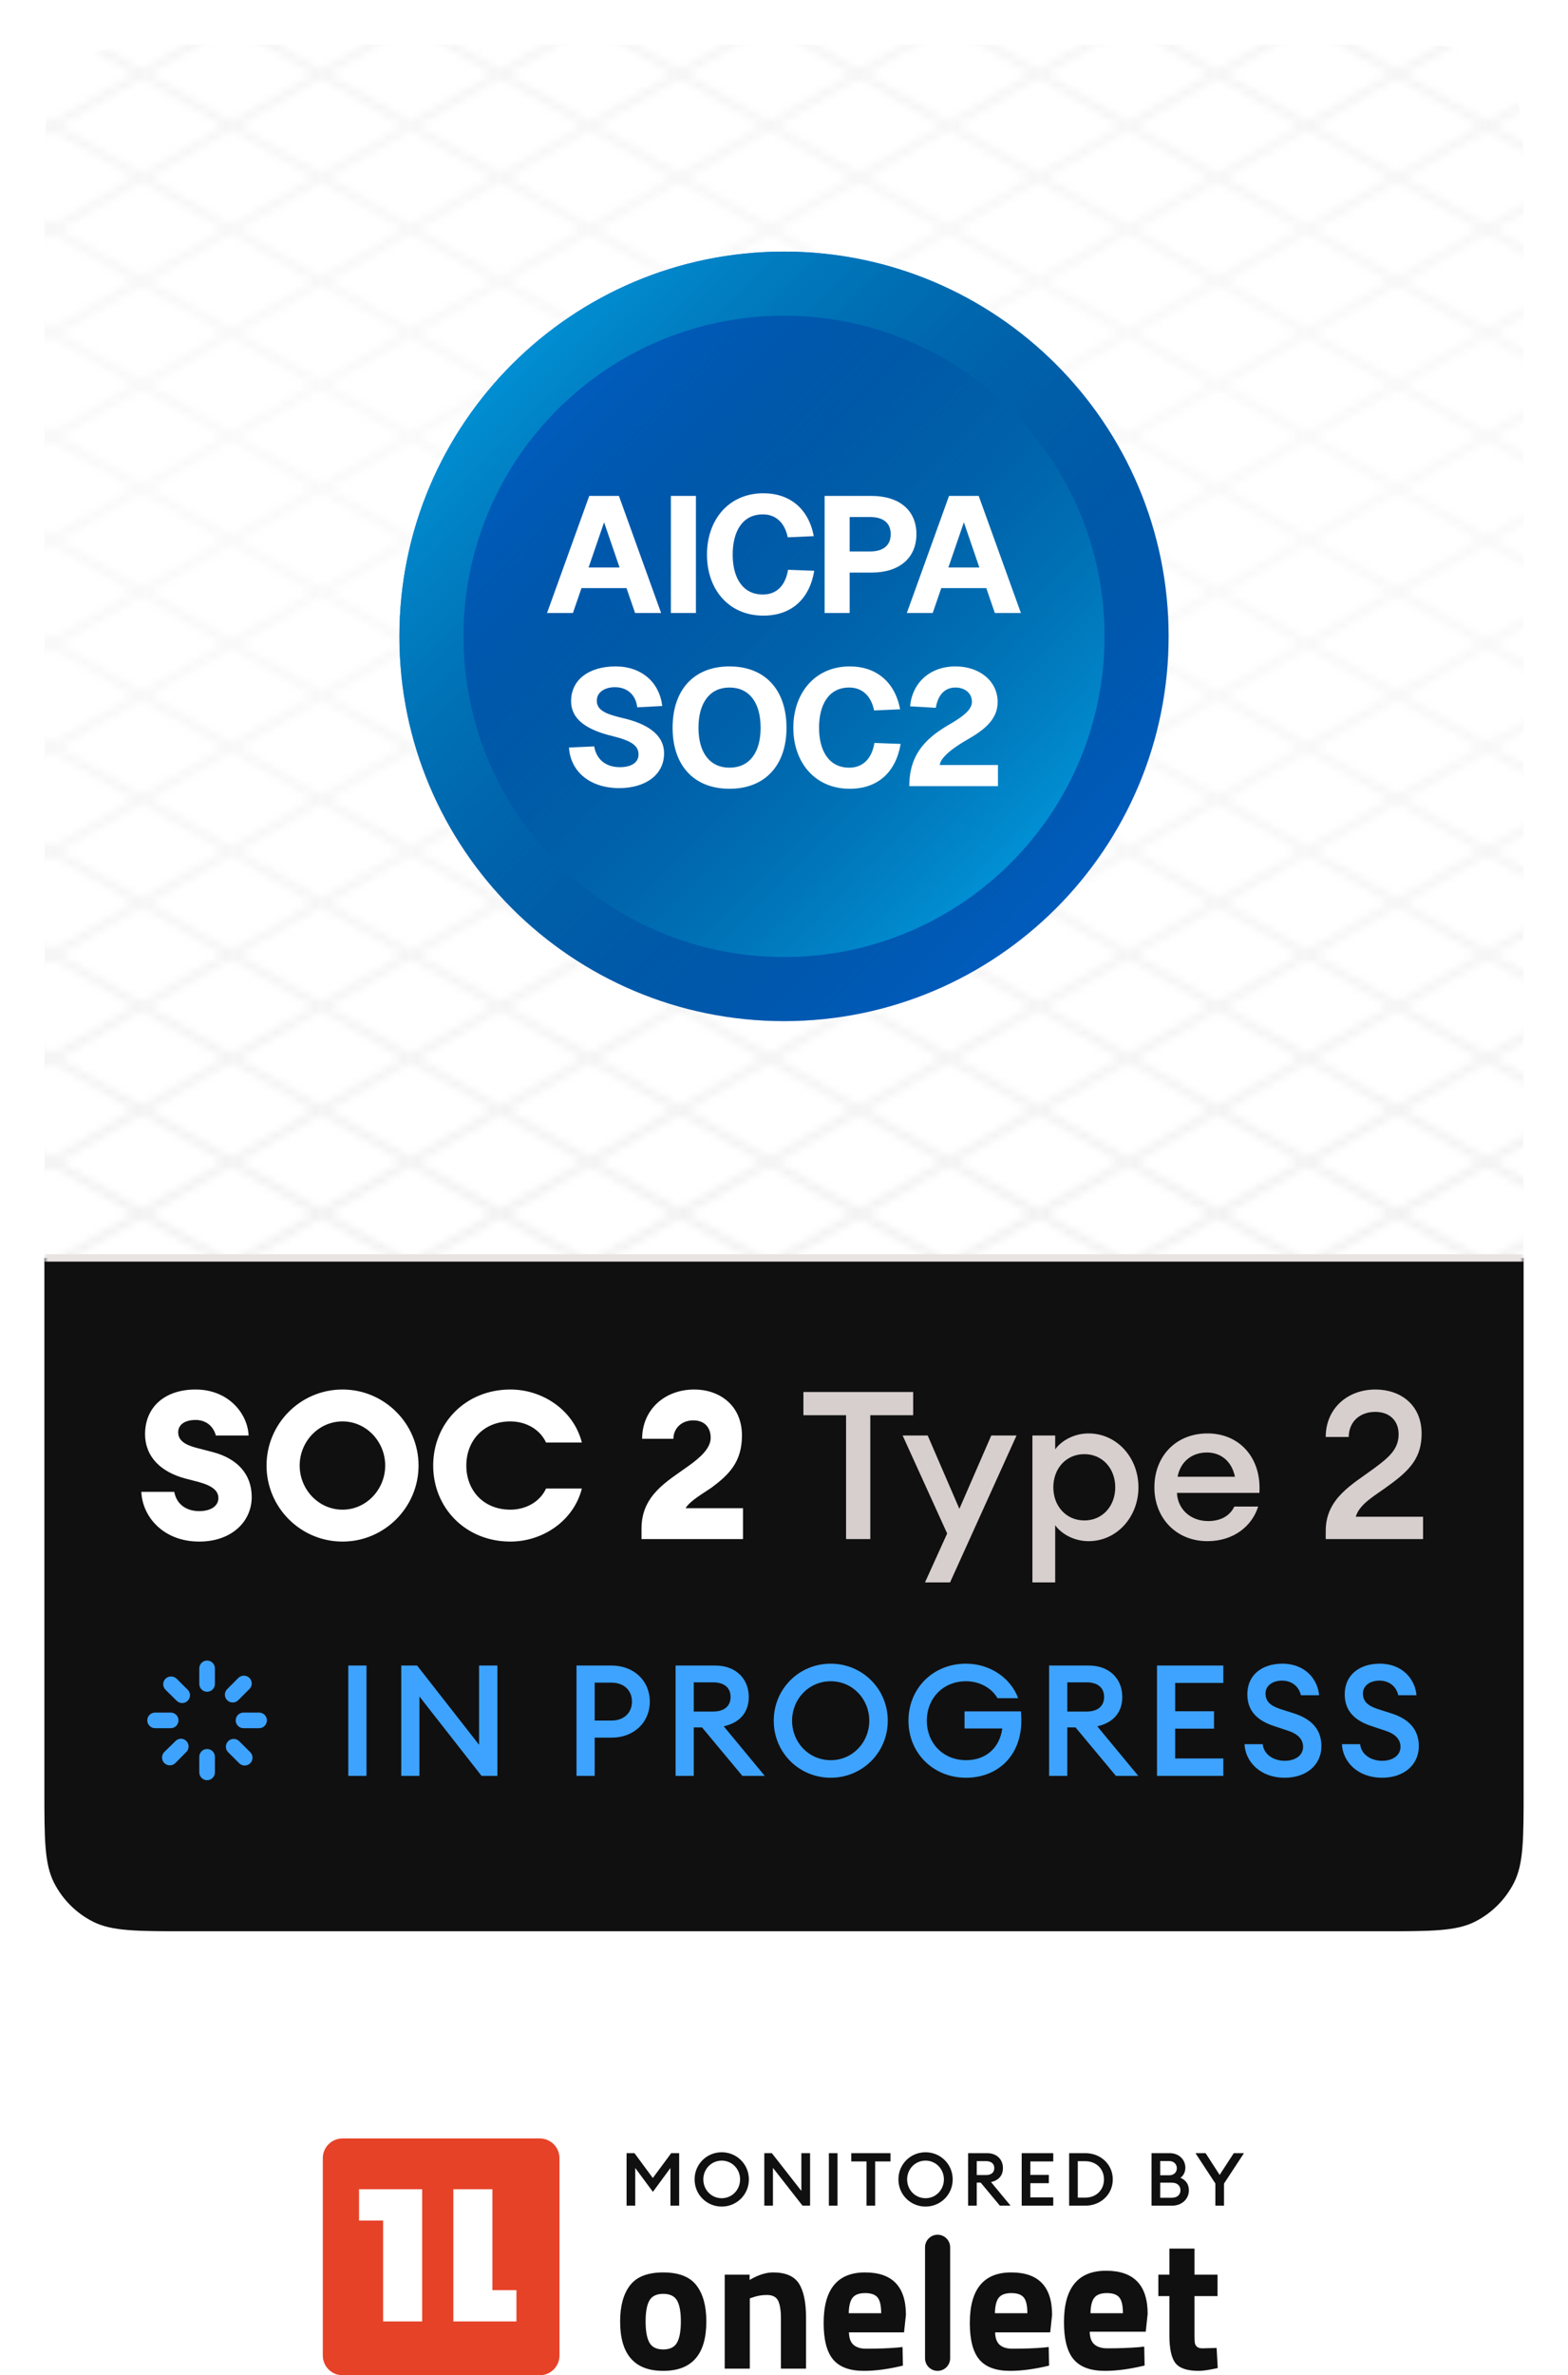 <svg width="212" height="321" viewBox="0 0 212 321" fill="none" xmlns="http://www.w3.org/2000/svg">
<g filter="url(#filter0_dd_232_140730)">
<g clip-path="url(#clip0_232_140730)">
<path d="M6 25.2C6 18.479 6 15.119 7.308 12.552C8.458 10.294 10.294 8.458 12.552 7.308C15.119 6 18.479 6 25.2 6H186.8C193.521 6 196.881 6 199.448 7.308C201.706 8.458 203.542 10.294 204.692 12.552C206 15.119 206 18.479 206 25.2V241.8C206 248.521 206 251.881 204.692 254.448C203.542 256.706 201.706 258.542 199.448 259.692C196.881 261 193.521 261 186.8 261H25.2C18.479 261 15.119 261 12.552 259.692C10.294 258.542 8.458 256.706 7.308 254.448C6 251.881 6 248.521 6 241.8V25.2Z" fill="white"/>
<g clip-path="url(#clip1_232_140730)">
<mask id="mask0_232_140730" style="mask-type:alpha" maskUnits="userSpaceOnUse" x="-212" y="-89" width="656" height="380">
<path d="M67.651 -88.006L-211.266 73.026M79.775 -81.006L-199.141 80.026M91.9 -74.006L-187.017 87.026M104.024 -67.006L-174.893 94.026M116.149 -60.006L-162.768 101.026M128.273 -53.006L-150.644 108.026M140.397 -46.006L-138.52 115.026M152.522 -39.006L-126.395 122.026M164.646 -32.006L-114.271 129.026M176.77 -25.006L-102.147 136.026M188.895 -18.006L-90.022 143.026M201.019 -11.006L-77.898 150.026M213.143 -4.006L-65.773 157.026M225.268 2.994L-53.649 164.026M237.392 9.994L-41.525 171.026M249.516 16.994L-29.401 178.026M261.641 23.994L-17.276 185.026M273.765 30.994L-5.152 192.026M285.89 37.994L6.973 199.026M298.014 44.994L19.097 206.026M310.138 51.994L31.221 213.026M322.263 58.994L43.346 220.026M334.387 65.994L55.47 227.026M346.511 72.994L67.594 234.026M358.636 79.994L79.719 241.026M370.76 86.994L91.843 248.026M382.884 93.994L103.967 255.026M395.009 100.994L116.092 262.026M407.133 107.994L128.216 269.026M419.257 114.994L140.341 276.026M431.382 121.994L152.465 283.026M443.506 128.994L164.589 290.026M443.528 129.013L68.222 -87.67M431.404 136.013L56.098 -80.67M419.28 143.013L43.974 -73.67M407.155 150.013L31.849 -66.67M395.031 157.013L19.725 -59.67M382.906 164.013L7.601 -52.67M370.782 171.013L-4.524 -45.67M358.658 178.013L-16.648 -38.67M346.533 185.013L-28.772 -31.67M334.409 192.013L-40.897 -24.67M322.285 199.013L-53.021 -17.67M310.16 206.013L-65.145 -10.67M298.036 213.013L-77.27 -3.67M285.912 220.013L-89.394 3.33M273.787 227.013L-101.519 10.33M261.663 234.013L-113.643 17.33M249.538 241.013L-125.767 24.33M237.414 248.013L-137.892 31.33M225.29 255.013L-150.016 38.33M213.165 262.013L-162.14 45.33M201.041 269.013L-174.265 52.33M188.917 276.013L-186.389 59.33M176.792 283.013L-198.513 66.33M164.668 290.013L-210.638 73.33" stroke="#F2EFEE"/>
</mask>
<g mask="url(#mask0_232_140730)">
<rect x="5.594" y="6" width="201.871" height="165.001" fill="url(#paint0_radial_232_140730)"/>
</g>
</g>
<mask id="path-4-outside-1_232_140730" maskUnits="userSpaceOnUse" x="6" y="169" width="200" height="92" fill="black">
<rect fill="white" x="6" y="169" width="200" height="92"/>
<path d="M6 170H206V261H6V170Z"/>
</mask>
<path d="M6 170H206V261H6V170Z" fill="#111010"/>
<path d="M6 170.5H206V169.5H6V170.5Z" fill="#E9E4E2" mask="url(#path-4-outside-1_232_140730)"/>
<path d="M26.949 208.336C22.049 208.336 19.249 204.948 19.109 201.616H23.561C23.869 203.296 25.185 204.22 26.949 204.22C28.433 204.22 29.525 203.576 29.525 202.456C29.525 201.532 28.825 200.832 26.921 200.3L24.989 199.796C21.825 198.928 19.641 196.968 19.613 193.832C19.613 190.108 22.329 187.784 26.445 187.784C30.841 187.784 33.473 190.976 33.613 194H29.189C28.741 192.432 27.537 191.9 26.445 191.9C25.129 191.9 24.121 192.432 24.093 193.524C24.065 194.616 24.933 195.232 26.501 195.652L28.769 196.24C32.045 197.108 34.033 199.18 34.033 202.316C34.033 205.704 31.233 208.336 26.949 208.336ZM46.313 204.024C49.533 204.024 52.081 201.28 52.081 198.06C52.081 194.84 49.533 192.096 46.313 192.096C43.065 192.096 40.517 194.84 40.517 198.06C40.517 201.28 43.065 204.024 46.313 204.024ZM46.313 208.336C40.629 208.336 36.037 203.716 36.037 198.06C36.037 192.404 40.629 187.784 46.313 187.784C51.969 187.784 56.589 192.404 56.589 198.06C56.589 203.716 51.969 208.336 46.313 208.336ZM69.013 208.336C62.965 208.336 58.569 203.8 58.569 198.06C58.569 192.32 62.965 187.784 69.013 187.784C73.353 187.784 77.552 190.556 78.672 194.952H73.829C72.96 193.076 71.001 192.096 69.013 192.096C65.344 192.096 63.048 194.728 63.048 198.06C63.048 201.392 65.344 204.024 69.013 204.024C71.001 204.024 72.96 203.044 73.829 201.168H78.672C77.552 205.564 73.353 208.336 69.013 208.336ZM100.455 203.828V208H86.735V206.572C86.735 202.064 90.179 200.216 93.091 198.116C94.659 196.996 96.087 195.736 96.087 194.308C96.087 192.992 95.331 191.956 93.735 191.956C92.055 191.956 91.047 193.132 91.047 194.448H86.819C86.819 190.528 89.843 187.784 93.875 187.784C97.235 187.784 100.315 189.884 100.315 194C100.315 197.584 98.551 199.292 96.227 201.028C95.275 201.7 93.231 202.848 92.699 203.828H100.455Z" fill="white"/>
<path d="M114.392 208V191.256H108.624V188.12H123.464V191.256H117.668V208H114.392ZM128.452 213.852H125.064L128.06 207.244L122.04 194H125.428L129.712 203.912L134.024 194H137.44L128.452 213.852ZM142.666 213.852H139.586V194H142.666V195.876C143.45 194.756 145.158 193.72 147.174 193.72C151.01 193.72 153.922 196.996 153.922 201C153.922 205.004 151.01 208.28 147.174 208.28C145.158 208.28 143.45 207.244 142.666 206.124V213.852ZM146.614 205.48C149.078 205.48 150.786 203.52 150.786 201C150.786 198.48 149.078 196.52 146.614 196.52C144.122 196.52 142.414 198.48 142.414 201C142.414 203.52 144.122 205.48 146.614 205.48ZM163.246 208.28C159.074 208.28 156.078 205.2 156.078 201C156.078 196.856 158.934 193.72 163.274 193.72C167.558 193.72 170.582 196.996 170.274 201.756H159.13C159.214 203.884 160.894 205.564 163.358 205.564C164.926 205.564 166.242 204.948 166.886 203.604H170.106C169.294 206.208 166.83 208.28 163.246 208.28ZM163.19 196.296C161.258 196.296 159.634 197.416 159.214 199.572H166.97C166.494 197.304 164.898 196.296 163.19 196.296ZM192.403 204.976V208H179.243V206.88C179.243 202.484 182.855 200.608 185.767 198.452C187.783 196.968 189.099 195.848 189.099 193.832C189.099 192.04 187.923 190.808 185.935 190.808C183.919 190.808 182.379 192.068 182.351 194.196H179.243C179.243 190.36 182.183 187.784 185.963 187.784C189.295 187.784 192.207 189.8 192.207 193.748C192.207 196.912 190.723 198.62 187.811 200.72C186.019 202.064 183.835 203.184 183.303 204.976H192.403Z" fill="#D6CFCD"/>
<path d="M28 228.633C28.28 228.633 28.548 228.522 28.746 228.324C28.944 228.126 29.055 227.858 29.055 227.578V225.469C29.055 225.189 28.944 224.921 28.746 224.723C28.548 224.525 28.28 224.414 28 224.414C27.72 224.414 27.452 224.525 27.254 224.723C27.056 224.921 26.945 225.189 26.945 225.469V227.578C26.945 227.858 27.056 228.126 27.254 228.324C27.452 228.522 27.72 228.633 28 228.633Z" fill="#3DA3FF"/>
<path d="M25.377 228.359L23.887 226.875C23.685 226.676 23.414 226.565 23.131 226.565C22.848 226.565 22.576 226.676 22.375 226.875C22.276 226.972 22.198 227.088 22.145 227.216C22.092 227.344 22.065 227.482 22.066 227.62C22.069 227.897 22.18 228.162 22.375 228.359L23.887 229.849C24.084 230.047 24.352 230.158 24.632 230.159C24.841 230.158 25.044 230.096 25.218 229.98C25.391 229.865 25.526 229.7 25.606 229.507C25.685 229.315 25.706 229.103 25.666 228.898C25.625 228.694 25.525 228.506 25.377 228.359Z" fill="#3DA3FF"/>
<path d="M19.914 232.5C19.914 232.78 20.025 233.048 20.223 233.246C20.421 233.444 20.689 233.555 20.969 233.555H23.078C23.358 233.555 23.626 233.444 23.824 233.246C24.022 233.048 24.133 232.78 24.133 232.5C24.133 232.22 24.022 231.952 23.824 231.754C23.626 231.556 23.358 231.445 23.078 231.445H20.969C20.689 231.445 20.421 231.556 20.223 231.754C20.025 231.952 19.914 232.22 19.914 232.5Z" fill="#3DA3FF"/>
<path d="M24.484 234.975C24.339 234.974 24.195 235.004 24.062 235.062C23.929 235.12 23.809 235.206 23.711 235.313L22.213 236.775C22.017 236.974 21.908 237.242 21.908 237.521C21.908 237.799 22.017 238.067 22.213 238.266C22.412 238.464 22.681 238.575 22.962 238.575C23.243 238.575 23.512 238.464 23.711 238.266L25.188 236.775C25.333 236.63 25.432 236.446 25.474 236.246C25.516 236.045 25.499 235.836 25.424 235.645C25.35 235.454 25.221 235.289 25.054 235.17C24.887 235.051 24.689 234.983 24.484 234.975Z" fill="#3DA3FF"/>
<path d="M26.945 239.531C26.945 239.811 27.056 240.079 27.254 240.277C27.452 240.475 27.72 240.586 28 240.586C28.28 240.586 28.548 240.475 28.746 240.277C28.944 240.079 29.055 239.811 29.055 239.531V237.422C29.055 237.142 28.944 236.874 28.746 236.676C28.548 236.478 28.28 236.367 28 236.367C27.72 236.367 27.452 236.478 27.254 236.676C27.056 236.874 26.945 237.142 26.945 237.422V239.531Z" fill="#3DA3FF"/>
<path d="M30.848 235.312C30.65 235.51 30.539 235.778 30.539 236.058C30.539 236.337 30.65 236.605 30.848 236.803L32.338 238.293C32.537 238.49 32.804 238.601 33.084 238.603C33.365 238.601 33.635 238.49 33.836 238.293C34.031 238.094 34.139 237.827 34.138 237.548C34.14 237.408 34.113 237.27 34.06 237.141C34.007 237.011 33.928 236.894 33.829 236.796L32.338 235.312C32.141 235.115 31.873 235.004 31.593 235.004C31.314 235.004 31.046 235.115 30.848 235.312Z" fill="#3DA3FF"/>
<path d="M36.086 232.5C36.086 232.22 35.975 231.952 35.777 231.754C35.579 231.556 35.311 231.445 35.031 231.445H32.922C32.642 231.445 32.374 231.556 32.176 231.754C31.978 231.952 31.867 232.22 31.867 232.5C31.867 232.78 31.978 233.048 32.176 233.246C32.374 233.444 32.642 233.555 32.922 233.555H35.031C35.311 233.555 35.579 233.444 35.777 233.246C35.975 233.048 36.086 232.78 36.086 232.5Z" fill="#3DA3FF"/>
<path d="M32.922 226.46C32.657 226.473 32.407 226.583 32.219 226.77L30.714 228.281C30.517 228.479 30.405 228.747 30.405 229.027C30.405 229.306 30.517 229.574 30.714 229.772C30.913 229.97 31.182 230.081 31.463 230.081C31.743 230.081 32.013 229.97 32.212 229.772L33.702 228.281C33.86 228.133 33.968 227.94 34.012 227.728C34.056 227.517 34.034 227.297 33.949 227.098C33.864 226.899 33.719 226.731 33.536 226.617C33.352 226.503 33.138 226.448 32.922 226.46Z" fill="#3DA3FF"/>
<path d="M47.091 240V225.09H49.548V240H47.091ZM67.251 240H65.109L56.709 229.269V240H54.252V225.09H56.395L64.773 235.8V225.09H67.251V240ZM87.859 229.962C87.859 232.713 85.759 234.834 82.693 234.834H80.404V240H77.947V225.09H82.693C85.759 225.09 87.859 227.211 87.859 229.962ZM85.444 229.962C85.444 228.513 84.436 227.4 82.672 227.4H80.404V232.524H82.672C84.436 232.524 85.444 231.411 85.444 229.962ZM91.343 240V225.09H96.719C99.491 225.09 101.234 226.875 101.234 229.332C101.234 231.432 100.016 232.818 97.853 233.301L103.397 240H100.373L94.913 233.448H93.8V240H91.343ZM93.8 231.306H96.425C97.874 231.306 98.777 230.613 98.777 229.332C98.777 228.051 97.874 227.358 96.425 227.358H93.8V231.306ZM112.321 237.879C115.261 237.879 117.529 235.485 117.529 232.545C117.529 229.605 115.261 227.211 112.321 227.211C109.36 227.211 107.092 229.605 107.092 232.545C107.092 235.485 109.36 237.879 112.321 237.879ZM112.321 240.252C108.037 240.252 104.614 236.85 104.614 232.545C104.614 228.24 108.037 224.838 112.321 224.838C116.584 224.838 120.028 228.24 120.028 232.545C120.028 236.85 116.584 240.252 112.321 240.252ZM130.62 240.252C126.168 240.252 122.829 236.913 122.829 232.545C122.829 228.177 126.147 224.838 130.599 224.838C133.959 224.838 136.71 226.875 137.655 229.5H134.862C134.085 228.135 132.468 227.211 130.599 227.211C127.491 227.211 125.307 229.542 125.307 232.545C125.307 235.548 127.491 237.879 130.62 237.879C133.392 237.879 135.177 236.115 135.513 233.595H130.41V231.285H138.033C138.6 237.06 135.009 240.252 130.62 240.252ZM141.845 240V225.09H147.221C149.993 225.09 151.736 226.875 151.736 229.332C151.736 231.432 150.518 232.818 148.355 233.301L153.899 240H150.875L145.415 233.448H144.302V240H141.845ZM144.302 231.306H146.927C148.376 231.306 149.279 230.613 149.279 229.332C149.279 228.051 148.376 227.358 146.927 227.358H144.302V231.306ZM156.431 240V225.09H165.398V227.442H158.888V231.264H164.138V233.616H158.888V237.648H165.398V240H156.431ZM173.704 240.252C170.365 240.252 168.37 238.068 168.265 235.716H170.722C170.89 237.228 172.339 237.963 173.683 237.963C175.111 237.963 176.182 237.249 176.182 236.073C176.182 235.065 175.489 234.33 174.124 233.889L172.297 233.28C169.924 232.524 168.643 231.159 168.643 228.975C168.643 226.392 170.596 224.838 173.389 224.838C176.518 224.838 178.177 227.022 178.345 229.101H175.888C175.552 227.694 174.418 227.127 173.347 227.127C172.087 227.127 171.121 227.778 171.1 228.849C171.1 229.941 171.772 230.529 173.116 230.97L174.964 231.558C177.316 232.314 178.66 233.721 178.66 235.989C178.66 238.509 176.644 240.252 173.704 240.252ZM186.874 240.252C183.535 240.252 181.54 238.068 181.435 235.716H183.892C184.06 237.228 185.509 237.963 186.853 237.963C188.281 237.963 189.352 237.249 189.352 236.073C189.352 235.065 188.659 234.33 187.294 233.889L185.467 233.28C183.094 232.524 181.813 231.159 181.813 228.975C181.813 226.392 183.766 224.838 186.559 224.838C189.688 224.838 191.347 227.022 191.515 229.101H189.058C188.722 227.694 187.588 227.127 186.517 227.127C185.257 227.127 184.291 227.778 184.27 228.849C184.27 229.941 184.942 230.529 186.286 230.97L188.134 231.558C190.486 232.314 191.83 233.721 191.83 235.989C191.83 238.509 189.814 240.252 186.874 240.252Z" fill="#3DA3FF"/>
<g clip-path="url(#clip2_232_140730)">
<path d="M106 138C134.719 138 158 114.719 158 86C158 57.281 134.719 34 106 34C77.281 34 54 57.281 54 86C54 114.719 77.281 138 106 138Z" fill="#0067D6"/>
<path d="M106 138C134.719 138 158 114.719 158 86C158 57.281 134.719 34 106 34C77.281 34 54 57.281 54 86C54 114.719 77.281 138 106 138Z" fill="url(#paint1_linear_232_140730)"/>
<path d="M106 129.333C129.933 129.333 149.334 109.932 149.334 86C149.334 62.068 129.933 42.666 106 42.666C82.068 42.666 62.667 62.068 62.667 86C62.667 109.932 82.068 129.333 106 129.333Z" fill="#0067D6"/>
<path d="M106 129.333C129.933 129.333 149.334 109.932 149.334 86C149.334 62.068 129.933 42.666 106 42.666C82.068 42.666 62.667 62.068 62.667 86C62.667 109.932 82.068 129.333 106 129.333Z" fill="url(#paint2_linear_232_140730)"/>
<path d="M73.963 82.843L79.668 67.02H83.68L89.385 82.843H85.864L84.705 79.478H78.621L77.462 82.843H73.963ZM79.579 76.692H83.769L81.674 70.586L79.579 76.692ZM90.704 67.02H94.092V82.843H90.704V67.02ZM110.092 77.138C109.446 80.971 106.995 83.199 103.206 83.199C98.526 83.199 95.585 79.656 95.585 74.954C95.585 70.251 98.526 66.663 103.206 66.663C106.839 66.663 109.335 68.803 110.026 72.458L106.504 72.614C106.103 70.63 104.878 69.516 103.139 69.516C100.354 69.516 99.061 71.856 99.061 74.954C99.061 78.029 100.376 80.347 103.139 80.347C104.989 80.347 106.192 79.143 106.549 77.004L110.092 77.138ZM117.819 67.02C121.608 67.02 123.903 68.981 123.903 72.19C123.903 75.399 121.608 77.383 117.819 77.383H114.877V82.843H111.49V67.02H117.819ZM114.877 74.53H117.618C119.401 74.53 120.426 73.728 120.426 72.19C120.426 70.653 119.401 69.873 117.618 69.873H114.877V74.53ZM122.608 82.843L128.313 67.02H132.325L138.03 82.843H134.509L133.35 79.478H127.266L126.107 82.843H122.608ZM128.224 76.692H132.414L130.319 70.586L128.224 76.692ZM80.336 100.872C80.626 102.566 81.829 103.68 83.813 103.68C85.328 103.68 86.353 103.078 86.331 101.919C86.309 100.76 85.328 100.092 82.854 99.49C79.422 98.666 77.216 97.284 77.216 94.743C77.216 91.868 79.623 90.063 83.233 90.063C86.754 90.063 89.161 92.225 89.54 95.412L86.153 95.59C85.974 93.919 84.816 92.871 83.144 92.871C81.673 92.871 80.626 93.629 80.693 94.788C80.737 96.125 82.297 96.571 83.991 96.994C87.534 97.774 89.785 99.29 89.785 101.808C89.785 104.816 87.133 106.51 83.724 106.51C79.868 106.51 77.149 104.371 76.926 101.028L80.336 100.872ZM98.626 106.599C93.813 106.599 90.938 103.435 90.938 98.354C90.938 93.228 93.813 90.063 98.626 90.063C103.44 90.063 106.337 93.228 106.337 98.354C106.337 103.435 103.44 106.599 98.626 106.599ZM94.437 98.354C94.437 101.741 95.997 103.747 98.626 103.747C101.301 103.747 102.838 101.741 102.838 98.354C102.838 94.944 101.301 92.916 98.626 92.916C95.997 92.916 94.437 94.944 94.437 98.354ZM121.769 100.538C121.123 104.371 118.671 106.599 114.883 106.599C110.203 106.599 107.261 103.056 107.261 98.354C107.261 93.651 110.203 90.063 114.883 90.063C118.515 90.063 121.011 92.203 121.702 95.858L118.181 96.014C117.78 94.03 116.554 92.916 114.816 92.916C112.03 92.916 110.738 95.256 110.738 98.354C110.738 101.429 112.052 103.747 114.816 103.747C116.666 103.747 117.869 102.543 118.226 100.404L121.769 100.538ZM123.052 95.457C123.319 92.337 125.682 90.063 129.18 90.063C132.501 90.063 134.886 92.091 134.886 94.877C134.886 97.306 132.947 98.71 130.785 99.958C129.916 100.448 127.152 102.098 127.063 103.39H134.93V106.243H122.94C122.94 101.607 125.548 99.49 128.779 97.663C130.384 96.682 131.409 95.858 131.409 94.832C131.409 93.718 130.495 92.916 129.18 92.916C127.754 92.916 126.818 93.897 126.528 95.657L123.052 95.457Z" fill="white"/>
</g>
</g>
</g>
<path fill-rule="evenodd" clip-rule="evenodd" d="M89.672 307.106C91.767 307.106 93.261 307.686 94.157 308.845C95.052 310.005 95.499 311.634 95.499 313.733C95.499 318.185 93.557 320.411 89.672 320.411C85.787 320.411 83.844 318.185 83.844 313.733C83.844 311.634 84.292 310.005 85.187 308.845C86.083 307.686 87.578 307.106 89.672 307.106ZM89.672 317.516C90.567 317.516 91.188 317.212 91.534 316.602C91.88 315.993 92.054 315.036 92.054 313.733C92.054 312.43 91.88 311.482 91.534 310.889C91.188 310.297 90.567 310.001 89.672 310.001C88.777 310.001 88.156 310.297 87.81 310.889C87.463 311.482 87.29 312.43 87.29 313.733C87.29 315.036 87.463 315.993 87.81 316.602C88.156 317.212 88.777 317.516 89.672 317.516ZM101.378 320.106H97.983V307.411H101.352V308.122C102.501 307.445 103.557 307.106 104.52 307.106C106.209 307.106 107.374 307.606 108.016 308.604C108.658 309.603 108.979 311.143 108.979 313.225V320.106H105.584V313.327C105.584 312.244 105.457 311.444 105.204 310.927C104.95 310.411 104.443 310.153 103.683 310.153C102.991 310.153 102.324 310.272 101.682 310.509L101.378 310.61V320.106ZM115.402 316.894C115.799 317.241 116.369 317.415 117.112 317.415C118.683 317.415 120.085 317.364 121.318 317.262L122.027 317.186L122.078 319.7C120.136 320.174 118.379 320.411 116.808 320.411C114.899 320.411 113.514 319.903 112.653 318.887C111.791 317.872 111.36 316.221 111.36 313.936C111.36 309.383 113.227 307.106 116.96 307.106C120.642 307.106 122.484 309.019 122.484 312.844L122.23 315.206H114.781C114.798 315.984 115.005 316.547 115.402 316.894ZM119.139 312.616C119.139 311.6 118.978 310.894 118.657 310.496C118.337 310.098 117.775 309.899 116.973 309.899C116.17 309.899 115.604 310.107 115.275 310.521C114.946 310.936 114.773 311.634 114.756 312.616H119.139ZM126.765 320.411C125.828 320.411 125.068 319.651 125.068 318.713V303.708C125.068 302.771 125.828 302.011 126.765 302.011C127.703 302.011 128.463 302.771 128.463 303.708V318.713C128.463 319.651 127.703 320.411 126.765 320.411ZM135.165 316.894C135.562 317.241 136.131 317.415 136.875 317.415C138.446 317.415 139.848 317.364 141.081 317.262L141.79 317.186L141.841 319.7C139.898 320.174 138.142 320.411 136.571 320.411C134.662 320.411 133.277 319.903 132.416 318.887C131.554 317.872 131.123 316.221 131.123 313.936C131.123 309.383 132.99 307.106 136.723 307.106C140.405 307.106 142.246 309.019 142.246 312.844L141.993 315.206H134.544C134.561 315.984 134.768 316.547 135.165 316.894ZM138.902 312.616C138.902 311.6 138.741 310.894 138.42 310.496C138.099 310.098 137.538 309.899 136.735 309.899C135.933 309.899 135.367 310.107 135.038 310.521C134.709 310.936 134.536 311.634 134.518 312.616H138.902ZM147.964 316.833C148.368 317.186 148.948 317.363 149.704 317.363C151.302 317.363 152.728 317.311 153.983 317.208L154.704 317.131L154.756 319.688C152.78 320.17 150.993 320.411 149.395 320.411C147.453 320.411 146.044 319.894 145.168 318.861C144.291 317.828 143.853 316.149 143.853 313.824C143.853 309.192 145.752 306.877 149.549 306.877C153.295 306.877 155.168 308.822 155.168 312.714L154.91 315.116H147.333C147.35 315.908 147.561 316.481 147.964 316.833ZM151.824 312.616C151.824 311.6 151.663 310.894 151.342 310.496C151.021 310.098 150.46 309.899 149.657 309.899C148.855 309.899 148.289 310.107 147.96 310.521C147.63 310.936 147.457 311.634 147.44 312.616H151.824ZM164.619 310.305H161.502V315.51C161.502 316.018 161.515 316.378 161.54 316.59C161.566 316.801 161.659 316.983 161.819 317.135C161.98 317.288 162.229 317.364 162.567 317.364L164.492 317.313L164.644 320.03C163.512 320.284 162.651 320.411 162.06 320.411C160.54 320.411 159.501 320.068 158.943 319.382C158.386 318.697 158.107 317.432 158.107 315.587V310.305H156.612V307.411H158.107V303.882H161.502V307.411H164.619V310.305Z" fill="#111010"/>
<path d="M84.715 290.986H85.784L88.264 294.346L90.754 290.986H91.825V298.086H90.644V292.996L88.275 296.216L85.885 292.986V298.086H84.715V290.986ZM97.582 297.076C98.982 297.076 100.062 295.936 100.062 294.536C100.062 293.136 98.982 291.996 97.582 291.996C96.172 291.996 95.092 293.136 95.092 294.536C95.092 295.936 96.172 297.076 97.582 297.076ZM97.582 298.206C95.542 298.206 93.912 296.586 93.912 294.536C93.912 292.486 95.542 290.866 97.582 290.866C99.612 290.866 101.252 292.486 101.252 294.536C101.252 296.586 99.612 298.206 97.582 298.206ZM109.526 298.086H108.506L104.506 292.976V298.086H103.336V290.986H104.356L108.346 296.086V290.986H109.526V298.086ZM112.066 298.086V290.986H113.236V298.086H112.066ZM117.156 298.086V292.106H115.096V290.986H120.396V292.106H118.326V298.086H117.156ZM125.138 297.076C126.538 297.076 127.618 295.936 127.618 294.536C127.618 293.136 126.538 291.996 125.138 291.996C123.728 291.996 122.648 293.136 122.648 294.536C122.648 295.936 123.728 297.076 125.138 297.076ZM125.138 298.206C123.098 298.206 121.468 296.586 121.468 294.536C121.468 292.486 123.098 290.866 125.138 290.866C127.168 290.866 128.808 292.486 128.808 294.536C128.808 296.586 127.168 298.206 125.138 298.206ZM130.891 298.086V290.986H133.451C134.771 290.986 135.601 291.836 135.601 293.006C135.601 294.006 135.021 294.666 133.991 294.896L136.631 298.086H135.191L132.591 294.966H132.061V298.086H130.891ZM132.061 293.946H133.311C134.001 293.946 134.431 293.616 134.431 293.006C134.431 292.396 134.001 292.066 133.311 292.066H132.061V293.946ZM138.137 298.086V290.986H142.407V292.106H139.307V293.926H141.807V295.046H139.307V296.966H142.407V298.086H138.137ZM144.552 298.086V290.986H146.732C148.842 290.986 150.452 292.526 150.452 294.536C150.452 296.546 148.842 298.086 146.732 298.086H144.552ZM145.722 296.996H146.732C148.252 296.996 149.262 295.926 149.262 294.536C149.262 293.146 148.252 292.076 146.732 292.076H145.722V296.996ZM155.693 298.086V290.986H158.143C159.413 290.986 160.263 291.876 160.263 292.946C160.263 293.586 159.993 294.026 159.603 294.316C160.253 294.586 160.743 295.126 160.743 296.006C160.743 297.176 159.803 298.086 158.453 298.086H155.693ZM156.863 297.016H158.423C159.183 297.016 159.603 296.596 159.603 295.996C159.603 295.406 159.183 294.976 158.423 294.976H156.863V297.016ZM156.863 293.976H158.083C158.723 293.976 159.113 293.566 159.113 293.016C159.113 292.496 158.723 292.056 158.083 292.056H156.863V293.976ZM164.322 298.086V295.086L161.632 290.986H163.002L164.902 293.926L166.812 290.986H168.192L165.492 295.096V298.086H164.322Z" fill="#111010"/>
<path d="M72.978 289H46.311C44.838 289 43.644 290.194 43.644 291.667V318.333C43.644 319.806 44.838 321 46.311 321H72.978C74.45 321 75.644 319.806 75.644 318.333V291.667C75.644 290.194 74.45 289 72.978 289Z" fill="#E64228"/>
<path fill-rule="evenodd" clip-rule="evenodd" d="M69.826 313.73H61.293V295.863H66.576V309.499H69.826V313.73Z" fill="white"/>
<path fill-rule="evenodd" clip-rule="evenodd" d="M48.547 295.863H57.08V313.73H51.797V300.094H48.547V295.863Z" fill="white"/>
<defs>
<filter id="filter0_dd_232_140730" x="0" y="0" width="212" height="267" filterUnits="userSpaceOnUse" color-interpolation-filters="sRGB">
<feFlood flood-opacity="0" result="BackgroundImageFix"/>
<feColorMatrix in="SourceAlpha" type="matrix" values="0 0 0 0 0 0 0 0 0 0 0 0 0 0 0 0 0 0 127 0" result="hardAlpha"/>
<feMorphology radius="6" operator="dilate" in="SourceAlpha" result="effect1_dropShadow_232_140730"/>
<feOffset/>
<feColorMatrix type="matrix" values="0 0 0 0 0.947 0 0 0 0 0.937 0 0 0 0 0.933 0 0 0 1 0"/>
<feBlend mode="normal" in2="BackgroundImageFix" result="effect1_dropShadow_232_140730"/>
<feColorMatrix in="SourceAlpha" type="matrix" values="0 0 0 0 0 0 0 0 0 0 0 0 0 0 0 0 0 0 127 0" result="hardAlpha"/>
<feMorphology radius="0.5" operator="dilate" in="SourceAlpha" result="effect2_dropShadow_232_140730"/>
<feOffset/>
<feComposite in2="hardAlpha" operator="out"/>
<feColorMatrix type="matrix" values="0 0 0 0 0.914 0 0 0 0 0.893 0 0 0 0 0.886 0 0 0 1 0"/>
<feBlend mode="normal" in2="effect1_dropShadow_232_140730" result="effect2_dropShadow_232_140730"/>
<feBlend mode="normal" in="SourceGraphic" in2="effect2_dropShadow_232_140730" result="shape"/>
</filter>
<radialGradient id="paint0_radial_232_140730" cx="0" cy="0" r="1" gradientUnits="userSpaceOnUse" gradientTransform="translate(103.744 67.182) rotate(90) scale(103.819 427.09)">
<stop stop-color="#D9D9D9" stop-opacity="0.1"/>
<stop offset="1" stop-color="#737373" stop-opacity="0.1"/>
</radialGradient>
<linearGradient id="paint1_linear_232_140730" x1="158" y1="138" x2="52.7" y2="34" gradientUnits="userSpaceOnUse">
<stop stop-opacity="0"/>
<stop offset="1" stop-color="#01B0F7"/>
</linearGradient>
<linearGradient id="paint2_linear_232_140730" x1="149.334" y1="129.333" x2="61.584" y2="42.667" gradientUnits="userSpaceOnUse">
<stop stop-color="#01B0F7"/>
<stop offset="1" stop-opacity="0"/>
</linearGradient>
<clipPath id="clip0_232_140730">
<path d="M6 25.2C6 18.479 6 15.119 7.308 12.552C8.458 10.294 10.294 8.458 12.552 7.308C15.119 6 18.479 6 25.2 6H186.8C193.521 6 196.881 6 199.448 7.308C201.706 8.458 203.542 10.294 204.692 12.552C206 15.119 206 18.479 206 25.2V241.8C206 248.521 206 251.881 204.692 254.448C203.542 256.706 201.706 258.542 199.448 259.692C196.881 261 193.521 261 186.8 261H25.2C18.479 261 15.119 261 12.552 259.692C10.294 258.542 8.458 256.706 7.308 254.448C6 251.881 6 248.521 6 241.8V25.2Z" fill="white"/>
</clipPath>
<clipPath id="clip1_232_140730">
<rect width="200" height="164" fill="white" transform="translate(6 6)"/>
</clipPath>
<clipPath id="clip2_232_140730">
<rect width="104" height="104" fill="white" transform="translate(54 34)"/>
</clipPath>
</defs>
</svg>
